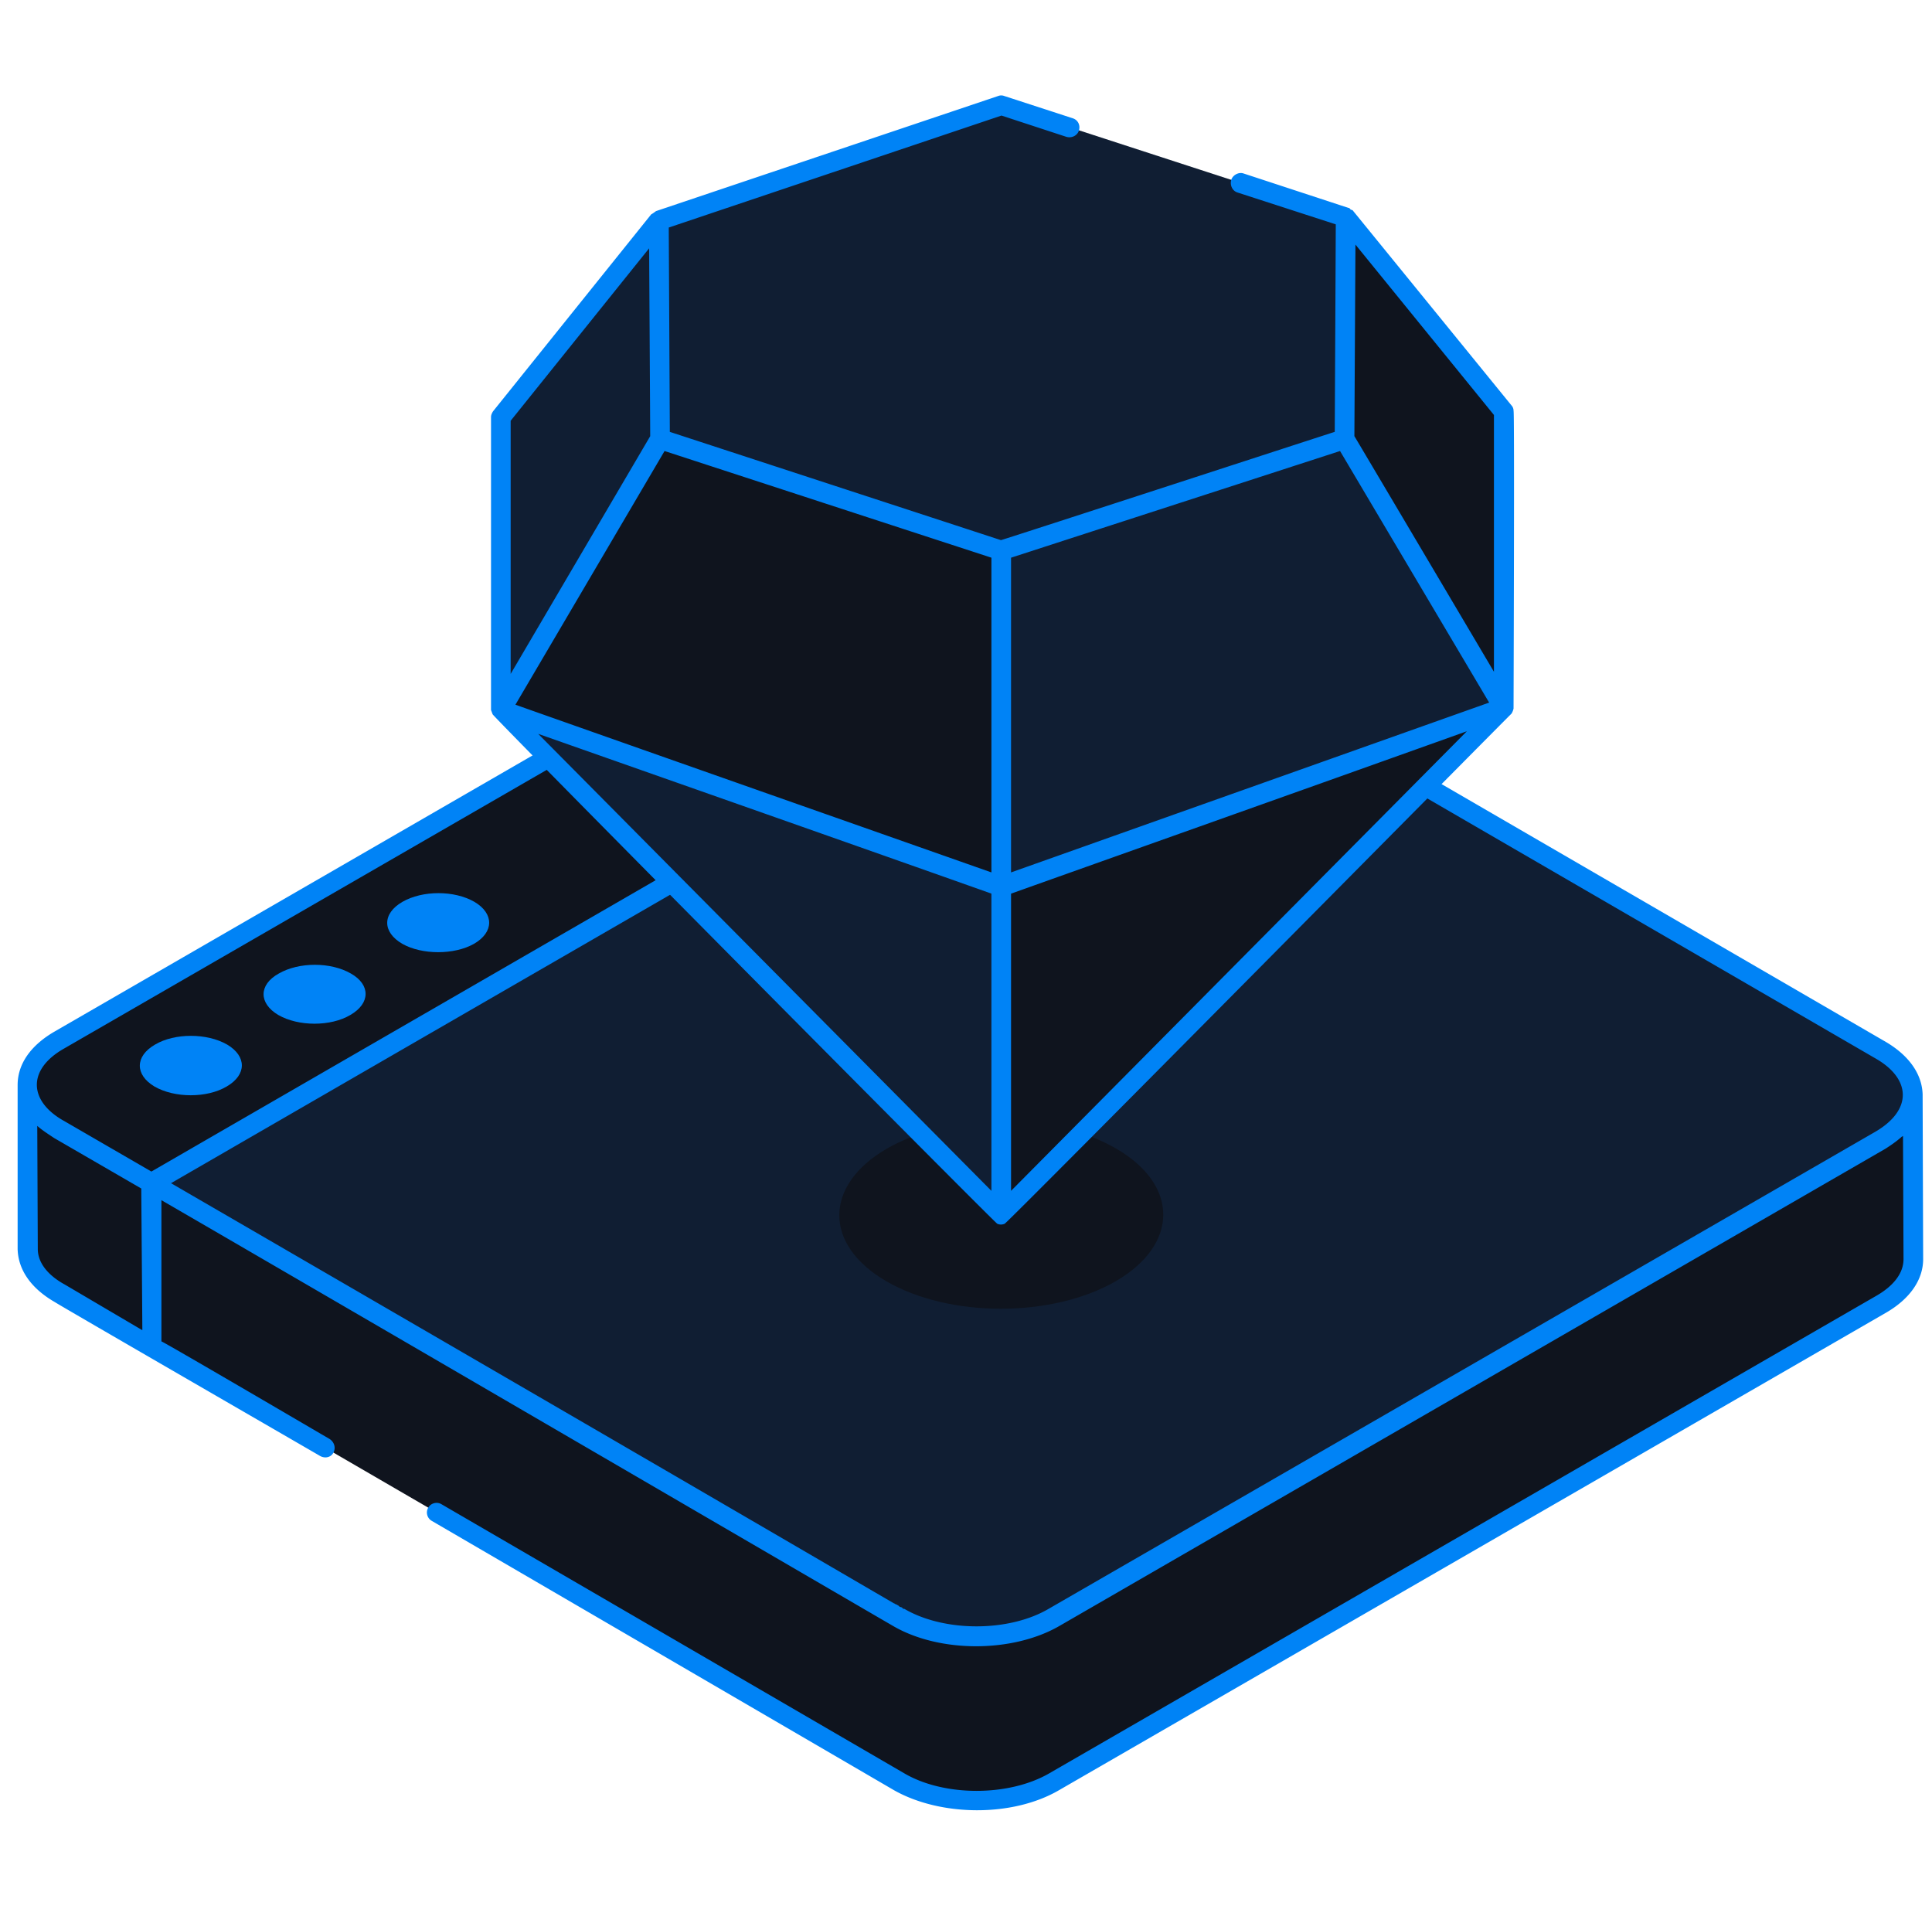 <svg width="73" height="72" fill="none" xmlns="http://www.w3.org/2000/svg"><path d="M39.346 21.242l.02 6.196 3.468 2.025-.02-6.196-3.468-2.025z" fill="#101E33"/><path d="M1.03 40.988l.02 6.196c0 .601.4 1.223 1.202 1.684l3.49 2.025-.021-6.195-3.489-2.026c-.802-.46-1.203-1.082-1.203-1.684z" fill="#0F141E"/><path d="M2.254 39.288c-1.624.942-1.624 2.446-.02 3.388l3.488 2.025 37.093-21.433-3.468-2.026c-1.625-.922-4.231-.922-5.855 0L2.254 39.288z" fill="#0F141E"/><path d="M5.717 44.703l.02 6.196L42.83 29.465l-.02-6.195L5.716 44.703z" fill="#101E33"/><path d="M39.34 21.242l3.47 2.025L5.716 44.701l28.25 16.42c1.604.923 4.231.923 5.835 0L71.06 43.078c1.604-.943 1.624-2.446.02-3.389L39.34 21.242z" fill="#101E33"/><path d="M16.484 57.134L33.987 67.32c1.605.922 4.211.922 5.835 0L71.08 49.275c.802-.481 1.203-1.083 1.203-1.704v-6.196c0 .622-.42 1.243-1.223 1.704L39.802 61.124c-1.604.923-4.23.923-5.835 0l-28.25-16.42.02 6.195 6.536 3.79" fill="#0F141E"/><path fill-rule="evenodd" clip-rule="evenodd" d="M72.666 47.567c0 .782-.501 1.504-1.403 2.026L40.004 67.638c-1.764 1.022-4.47.982-6.215 0L16.305 57.452a.364.364 0 11.381-.621L34.17 66.996c1.503.882 3.95.882 5.474 0l31.258-18.045c.661-.381 1.022-.862 1.022-1.384l-.02-4.651c-.02.02-.04.02-.06.04-.18.16-.381.3-.601.441L40.004 61.442c-1.764 1.003-4.49 1.003-6.235 0-1.143-.661-20.752-12.09-27.67-16.1v5.333c.402.2 6.216 3.61 6.357 3.69.18.12.24.34.14.52-.1.181-.321.221-.501.121-.582-.34-9.885-5.714-10.025-5.815-.903-.52-1.384-1.223-1.404-2.005v-6.195c0-.802.501-1.504 1.404-2.025l18.365-10.607.542.542L2.43 39.608c-1.423.802-1.343 2.005 0 2.746l3.29 1.906 19.368-11.188.561.541-10.205 5.895L6.461 44.7c20.23 11.73 25.944 15.078 27.328 15.88h.02s0 .02.02.02c0 0 .02 0 .04.02.02 0 .04.02.08.04l.04.04.06.02c.02 0 .04.02.06.04l.02.02h.04c1.505.883 3.95.883 5.454 0l31.239-18.025c1.403-.822 1.343-1.985.04-2.747L53.618 29.983l.542-.54 17.103 9.924c.882.521 1.363 1.223 1.383 1.985v.04l.02 6.175zM5.378 50.254c0-.32-.04-5.213-.04-5.353l-3.289-1.905c-.24-.16-.46-.3-.641-.461l.02 4.651c0 .502.36.983 1.022 1.344l2.928 1.724z" fill="#0083F6"/><path d="M5.837 41.048c.762.44 1.985.44 2.727 0 .762-.442.762-1.143.02-1.584-.762-.441-1.985-.441-2.727 0-.762.44-.762 1.142-.02 1.584zm4.676-2.704c.762.441 1.985.441 2.727 0 .762-.441.762-1.143.02-1.564-.762-.441-1.965-.441-2.727 0-.762.421-.762 1.123-.02 1.564zm4.689-2.687c.742.421 1.965.421 2.707 0 .762-.441.762-1.143.02-1.584-.762-.441-1.965-.441-2.727 0-.762.441-.762 1.143 0 1.584z" fill="#0083F6"/><path d="M33.512 43.393c-2.386 1.383-2.406 3.63-.02 5.013s6.256 1.383 8.662 0c2.386-1.384 2.406-3.63.02-5.013s-6.256-1.383-8.662 0z" fill="#0F141E"/><path d="M18.932 26.828l18.887 19.068V33.505l-18.887-6.677z" fill="#101E33"/><path d="M56.83 26.75L37.822 45.898V33.507L56.83 26.75z" fill="#0F141E"/><path d="M37.822 20.809V33.5l19.008-6.756-6.015-10.166-12.993 4.23z" fill="#101E33"/><path d="M37.819 20.809l-12.872-4.23-6.015 10.245L37.819 33.5V20.81z" fill="#0F141E"/><path d="M24.907 8.34l-5.975 7.418v11.068l6.015-10.246-.04-8.24z" fill="#101E33"/><path d="M50.834 8.2l-.02 8.38 6.016 10.166V15.538l-5.995-7.339z" fill="#0F141E"/><path d="M40.407 4.806l-2.586-.822-12.913 4.351.04 8.24 12.873 4.231 12.992-4.23.02-8.381-3.95-1.283" fill="#101E33"/><path fill-rule="evenodd" clip-rule="evenodd" d="M57.19 26.763a.6.6 0 01-.08.2c.16-.18-19.028 19.229-19.149 19.269a.34.34 0 01-.28 0c-.1-.04-19.008-19.108-19.068-19.248l-.06-.16V15.755c0-.08.04-.16.08-.22l5.975-7.44c.02 0 .18-.12.18-.12l12.933-4.35a.313.313 0 01.22 0l2.587.842c.2.06.3.26.24.46-.06.201-.28.302-.48.241l-2.447-.802-12.572 4.23c0 .221.04 7.56.04 7.72l12.512 4.09c.662-.2 12.471-4.05 12.611-4.09 0 .521.04-7.699.04-7.84l-3.709-1.202c-.2-.06-.3-.281-.24-.482.06-.18.28-.3.46-.24l3.97 1.303c.04 0 .06.04.08.06.041.02.081.02.101.06l5.975 7.339a.3.3 0 01.08.22c.04-.14 0 11.068 0 11.228zm-19.37-6.356c-.026.014-.026.014 0 0zm.382 12.552l18.065-6.416-5.634-9.504-12.431 4.03v11.89zm-.742 0v-11.89l-12.35-4.03-5.635 9.584c2.085.742 16.22 5.714 17.985 6.336zm18.987-17.283L51.215 9.24l-.04 7.238c-.34-.582 5.193 8.762 5.273 8.902v-9.704zm-37.152.22v9.564l5.273-8.982c0-.361-.04-6.797-.04-7.098l-5.233 6.516zm1.042 11.83L37.46 44.989V33.76c-4.35-1.544-12.792-4.511-17.123-6.035zm35.088-.1c-7.8 2.787-13.454 4.791-17.223 6.135v11.228l17.223-17.363z" fill="#0083F6"/></svg>